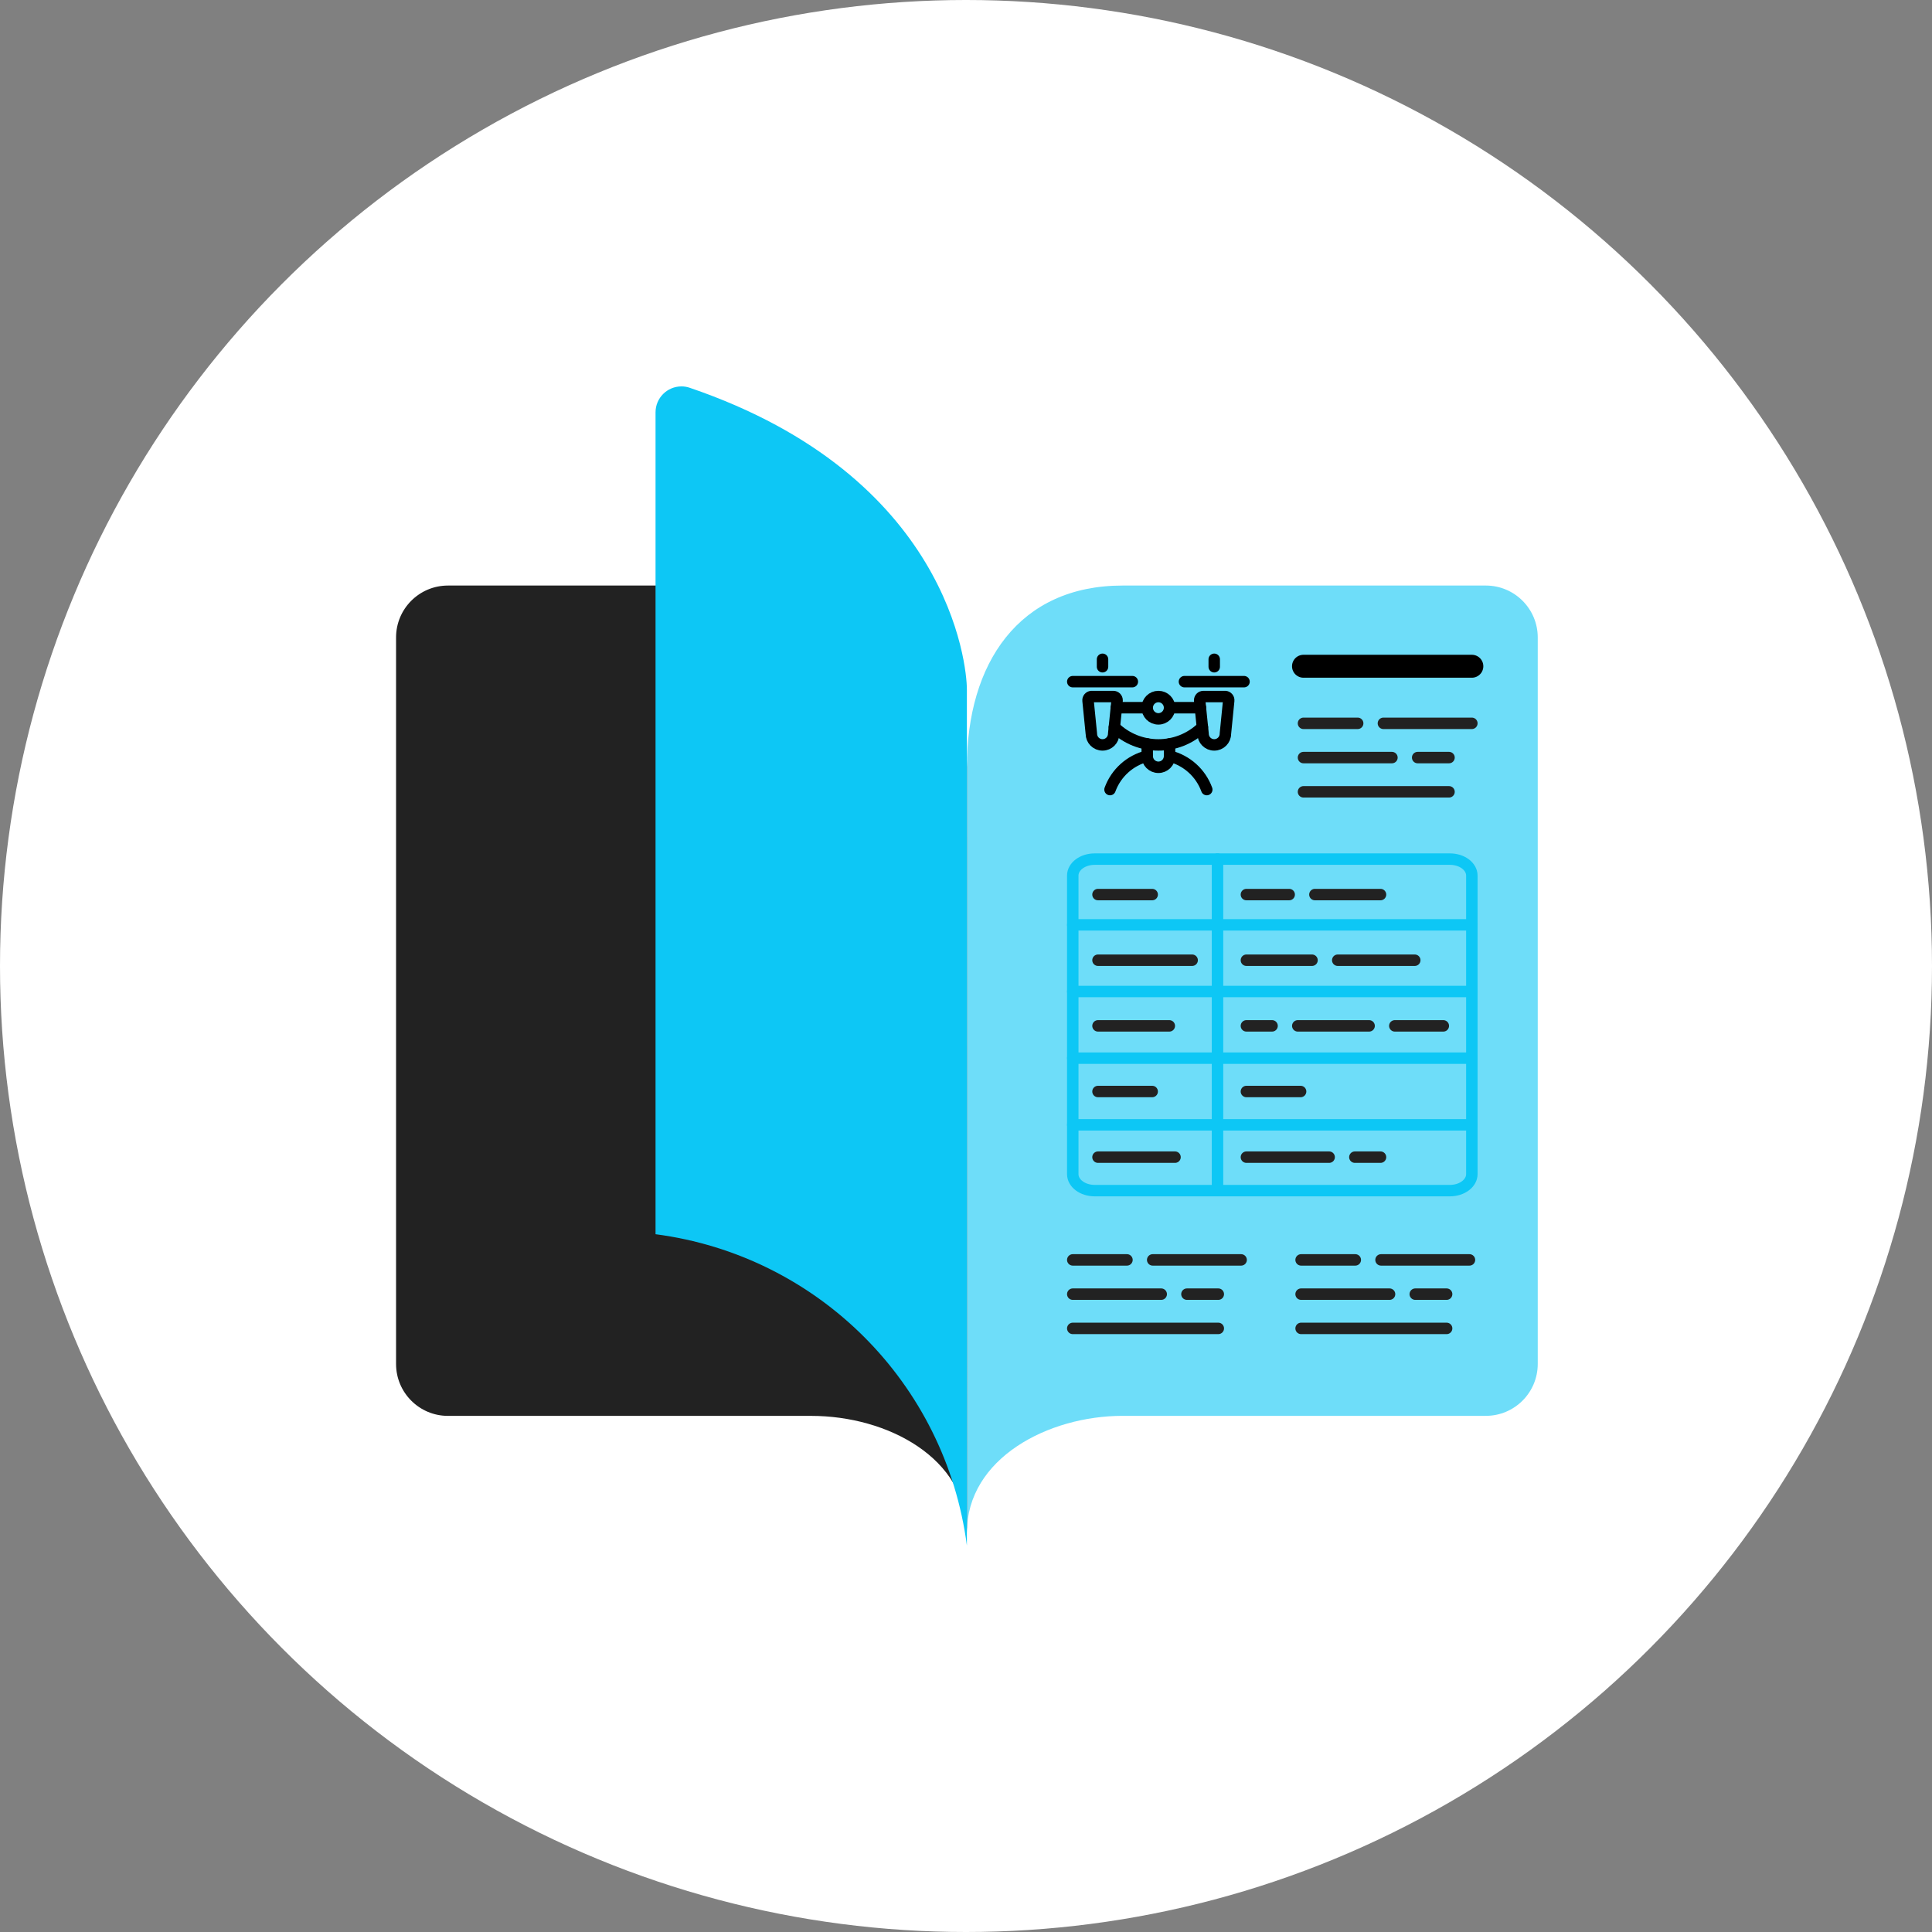<?xml version="1.0" encoding="UTF-8"?> <svg xmlns="http://www.w3.org/2000/svg" width="400" height="400" viewBox="0 0 400 400" fill="none"><rect x="0" y="0" width="400" height="400" fill="#808080" stroke="none"/><circle cx="200" cy="200" r="200" fill="white"></circle><g clip-path="url(#clip0_2056_43)"><path d="M200.183 317.319C200.183 301.874 217.09 293.136 232.417 293.136H307.626C313.557 293.136 318.373 288.327 318.373 282.388V131.978C318.373 126.047 313.564 121.231 307.626 121.231H232.417C210.93 121.231 200.183 137.348 200.183 158.835" fill="#6EDDF9"></path><path d="M200.183 158.835C200.183 137.348 189.436 121.231 167.949 121.231H92.747C86.816 121.231 82 126.04 82 131.978V282.396C82 288.327 86.809 293.143 92.747 293.143H167.956C183.748 293.143 200.19 301.881 200.19 317.326" fill="#222222"></path><path d="M200.183 142.726C200.183 137.673 196.453 98.599 142.835 80.296C142.273 80.096 141.683 80 141.092 80C138.122 80 135.722 82.408 135.722 85.37V255.531C169.337 259.919 195.796 286.377 200.183 319.993V142.726Z" fill="#0DC7F5"></path><path d="M304.73 243.1C304.73 244.976 302.699 246.505 300.195 246.505H226.641C224.137 246.505 222.105 244.983 222.105 243.1V181.275C222.105 179.392 224.137 177.87 226.641 177.87H300.195C302.699 177.87 304.73 179.392 304.73 181.275V243.1Z" stroke="#0DC7F5" stroke-width="2.37" stroke-linecap="round" stroke-linejoin="round"></path><path d="M222.105 205.281H304.73" stroke="#0DC7F5" stroke-width="2.37" stroke-linecap="round" stroke-linejoin="round"></path><path d="M222.105 191.476H304.73" stroke="#0DC7F5" stroke-width="2.37" stroke-linecap="round" stroke-linejoin="round"></path><path d="M222.105 219.087H304.73" stroke="#0DC7F5" stroke-width="2.37" stroke-linecap="round" stroke-linejoin="round"></path><path d="M222.105 232.884H304.73" stroke="#0DC7F5" stroke-width="2.37" stroke-linecap="round" stroke-linejoin="round"></path><path d="M252.072 177.863V246.498" stroke="#0DC7F5" stroke-width="2.37" stroke-linecap="round" stroke-linejoin="round"></path><path d="M248.542 146.522H242.146" stroke="black" stroke-width="2.37" stroke-linecap="round" stroke-linejoin="round"></path><path d="M237.522 146.522H231.125" stroke="black" stroke-width="2.37" stroke-linecap="round" stroke-linejoin="round"></path><path d="M248.941 150.533C243.867 155.46 235.793 155.46 230.719 150.533" stroke="black" stroke-width="2.37" stroke-linecap="round" stroke-linejoin="round"></path><path d="M230.578 151.914C230.578 153.192 229.544 154.226 228.266 154.226C226.988 154.226 225.954 153.192 225.954 151.914L225.267 145.052C225.223 144.631 225.533 144.255 225.954 144.21C225.983 144.21 226.006 144.21 226.035 144.21H230.504C230.932 144.21 231.279 144.55 231.279 144.978C231.279 145.008 231.279 145.03 231.279 145.06L230.578 151.922V151.914Z" stroke="black" stroke-width="2.37" stroke-linecap="round" stroke-linejoin="round"></path><path d="M242.145 154.027V156.546C242.145 157.823 241.111 158.858 239.833 158.858C238.556 158.858 237.521 157.823 237.521 156.546V154.027" stroke="black" stroke-width="2.37" stroke-linecap="round" stroke-linejoin="round"></path><path d="M222.105 141.13H234.441" stroke="black" stroke-width="2.37" stroke-linecap="round" stroke-linejoin="round"></path><path d="M228.267 138.043V136.499" stroke="black" stroke-width="2.37" stroke-linecap="round" stroke-linejoin="round"></path><path d="M249.082 151.914C249.082 153.192 250.116 154.226 251.394 154.226C252.671 154.226 253.706 153.192 253.706 151.914L254.392 145.052C254.437 144.631 254.127 144.255 253.706 144.21C253.676 144.21 253.654 144.21 253.624 144.21H249.155C248.727 144.21 248.38 144.55 248.38 144.978C248.38 145.008 248.38 145.03 248.38 145.06L249.082 151.922V151.914Z" stroke="black" stroke-width="2.37" stroke-linecap="round" stroke-linejoin="round"></path><path d="M257.561 141.13H245.226" stroke="black" stroke-width="2.37" stroke-linecap="round" stroke-linejoin="round"></path><path d="M251.394 138.043V136.499" stroke="black" stroke-width="2.37" stroke-linecap="round" stroke-linejoin="round"></path><path d="M237.521 156.538C233.961 157.432 231.073 160.025 229.817 163.474" stroke="black" stroke-width="2.37" stroke-linecap="round" stroke-linejoin="round"></path><path d="M242.146 156.538C245.706 157.432 248.594 160.025 249.85 163.474" stroke="black" stroke-width="2.37" stroke-linecap="round" stroke-linejoin="round"></path><path d="M237.521 146.522C237.521 147.8 238.556 148.834 239.833 148.834C241.111 148.834 242.145 147.8 242.145 146.522C242.145 145.244 241.111 144.21 239.833 144.21C238.556 144.21 237.521 145.244 237.521 146.522Z" stroke="black" stroke-width="2.37" stroke-linecap="round" stroke-linejoin="round"></path><path d="M269.874 137.939H304.731" stroke="black" stroke-width="4.75" stroke-linecap="round" stroke-linejoin="round"></path><path d="M227.328 185.212H238.548" stroke="#222222" stroke-width="2.37" stroke-linecap="round" stroke-linejoin="round"></path><path d="M227.328 198.803H246.821" stroke="#222222" stroke-width="2.37" stroke-linecap="round" stroke-linejoin="round"></path><path d="M227.328 212.394H242.094" stroke="#222222" stroke-width="2.37" stroke-linecap="round" stroke-linejoin="round"></path><path d="M227.328 225.985H238.548" stroke="#222222" stroke-width="2.37" stroke-linecap="round" stroke-linejoin="round"></path><path d="M227.328 239.577H243.275" stroke="#222222" stroke-width="2.37" stroke-linecap="round" stroke-linejoin="round"></path><path d="M258.056 185.212H266.912" stroke="#222222" stroke-width="2.37" stroke-linecap="round" stroke-linejoin="round"></path><path d="M258.056 198.803H271.639" stroke="#222222" stroke-width="2.37" stroke-linecap="round" stroke-linejoin="round"></path><path d="M258.056 212.394H263.367" stroke="#222222" stroke-width="2.37" stroke-linecap="round" stroke-linejoin="round"></path><path d="M258.056 225.985H269.276" stroke="#222222" stroke-width="2.37" stroke-linecap="round" stroke-linejoin="round"></path><path d="M258.056 239.577H275.185" stroke="#222222" stroke-width="2.37" stroke-linecap="round" stroke-linejoin="round"></path><path d="M272.237 185.212H285.821" stroke="#222222" stroke-width="2.37" stroke-linecap="round" stroke-linejoin="round"></path><path d="M276.965 198.803H292.912" stroke="#222222" stroke-width="2.37" stroke-linecap="round" stroke-linejoin="round"></path><path d="M268.692 212.394H283.458" stroke="#222222" stroke-width="2.37" stroke-linecap="round" stroke-linejoin="round"></path><path d="M288.783 212.394H298.821" stroke="#222222" stroke-width="2.37" stroke-linecap="round" stroke-linejoin="round"></path><path d="M280.511 239.577H285.822" stroke="#222222" stroke-width="2.37" stroke-linecap="round" stroke-linejoin="round"></path><path d="M269.874 149.757H281.094" stroke="#222222" stroke-width="2.37" stroke-linecap="round" stroke-linejoin="round"></path><path d="M269.874 156.848H288.185" stroke="#222222" stroke-width="2.37" stroke-linecap="round" stroke-linejoin="round"></path><path d="M269.874 163.939H300.003" stroke="#222222" stroke-width="2.37" stroke-linecap="round" stroke-linejoin="round"></path><path d="M293.511 156.848H300.003" stroke="#222222" stroke-width="2.37" stroke-linecap="round" stroke-linejoin="round"></path><path d="M286.42 149.757H304.731" stroke="#222222" stroke-width="2.37" stroke-linecap="round" stroke-linejoin="round"></path><path d="M222.105 260.849H233.325" stroke="#222222" stroke-width="2.37" stroke-linecap="round" stroke-linejoin="round"></path><path d="M222.105 267.94H240.416" stroke="#222222" stroke-width="2.37" stroke-linecap="round" stroke-linejoin="round"></path><path d="M222.105 275.031H252.235" stroke="#222222" stroke-width="2.37" stroke-linecap="round" stroke-linejoin="round"></path><path d="M245.742 267.94H252.235" stroke="#222222" stroke-width="2.37" stroke-linecap="round" stroke-linejoin="round"></path><path d="M238.651 260.849H256.962" stroke="#222222" stroke-width="2.37" stroke-linecap="round" stroke-linejoin="round"></path><path d="M269.379 260.849H280.599" stroke="#222222" stroke-width="2.37" stroke-linecap="round" stroke-linejoin="round"></path><path d="M269.379 267.94H287.69" stroke="#222222" stroke-width="2.37" stroke-linecap="round" stroke-linejoin="round"></path><path d="M269.379 275.031H299.508" stroke="#222222" stroke-width="2.37" stroke-linecap="round" stroke-linejoin="round"></path><path d="M293.016 267.94H299.508" stroke="#222222" stroke-width="2.37" stroke-linecap="round" stroke-linejoin="round"></path><path d="M285.925 260.849H304.236" stroke="#222222" stroke-width="2.37" stroke-linecap="round" stroke-linejoin="round"></path></g><defs><clipPath id="clip0_2056_43"><rect width="236.366" height="240" fill="white" transform="translate(82 80)"></rect></clipPath></defs></svg> 